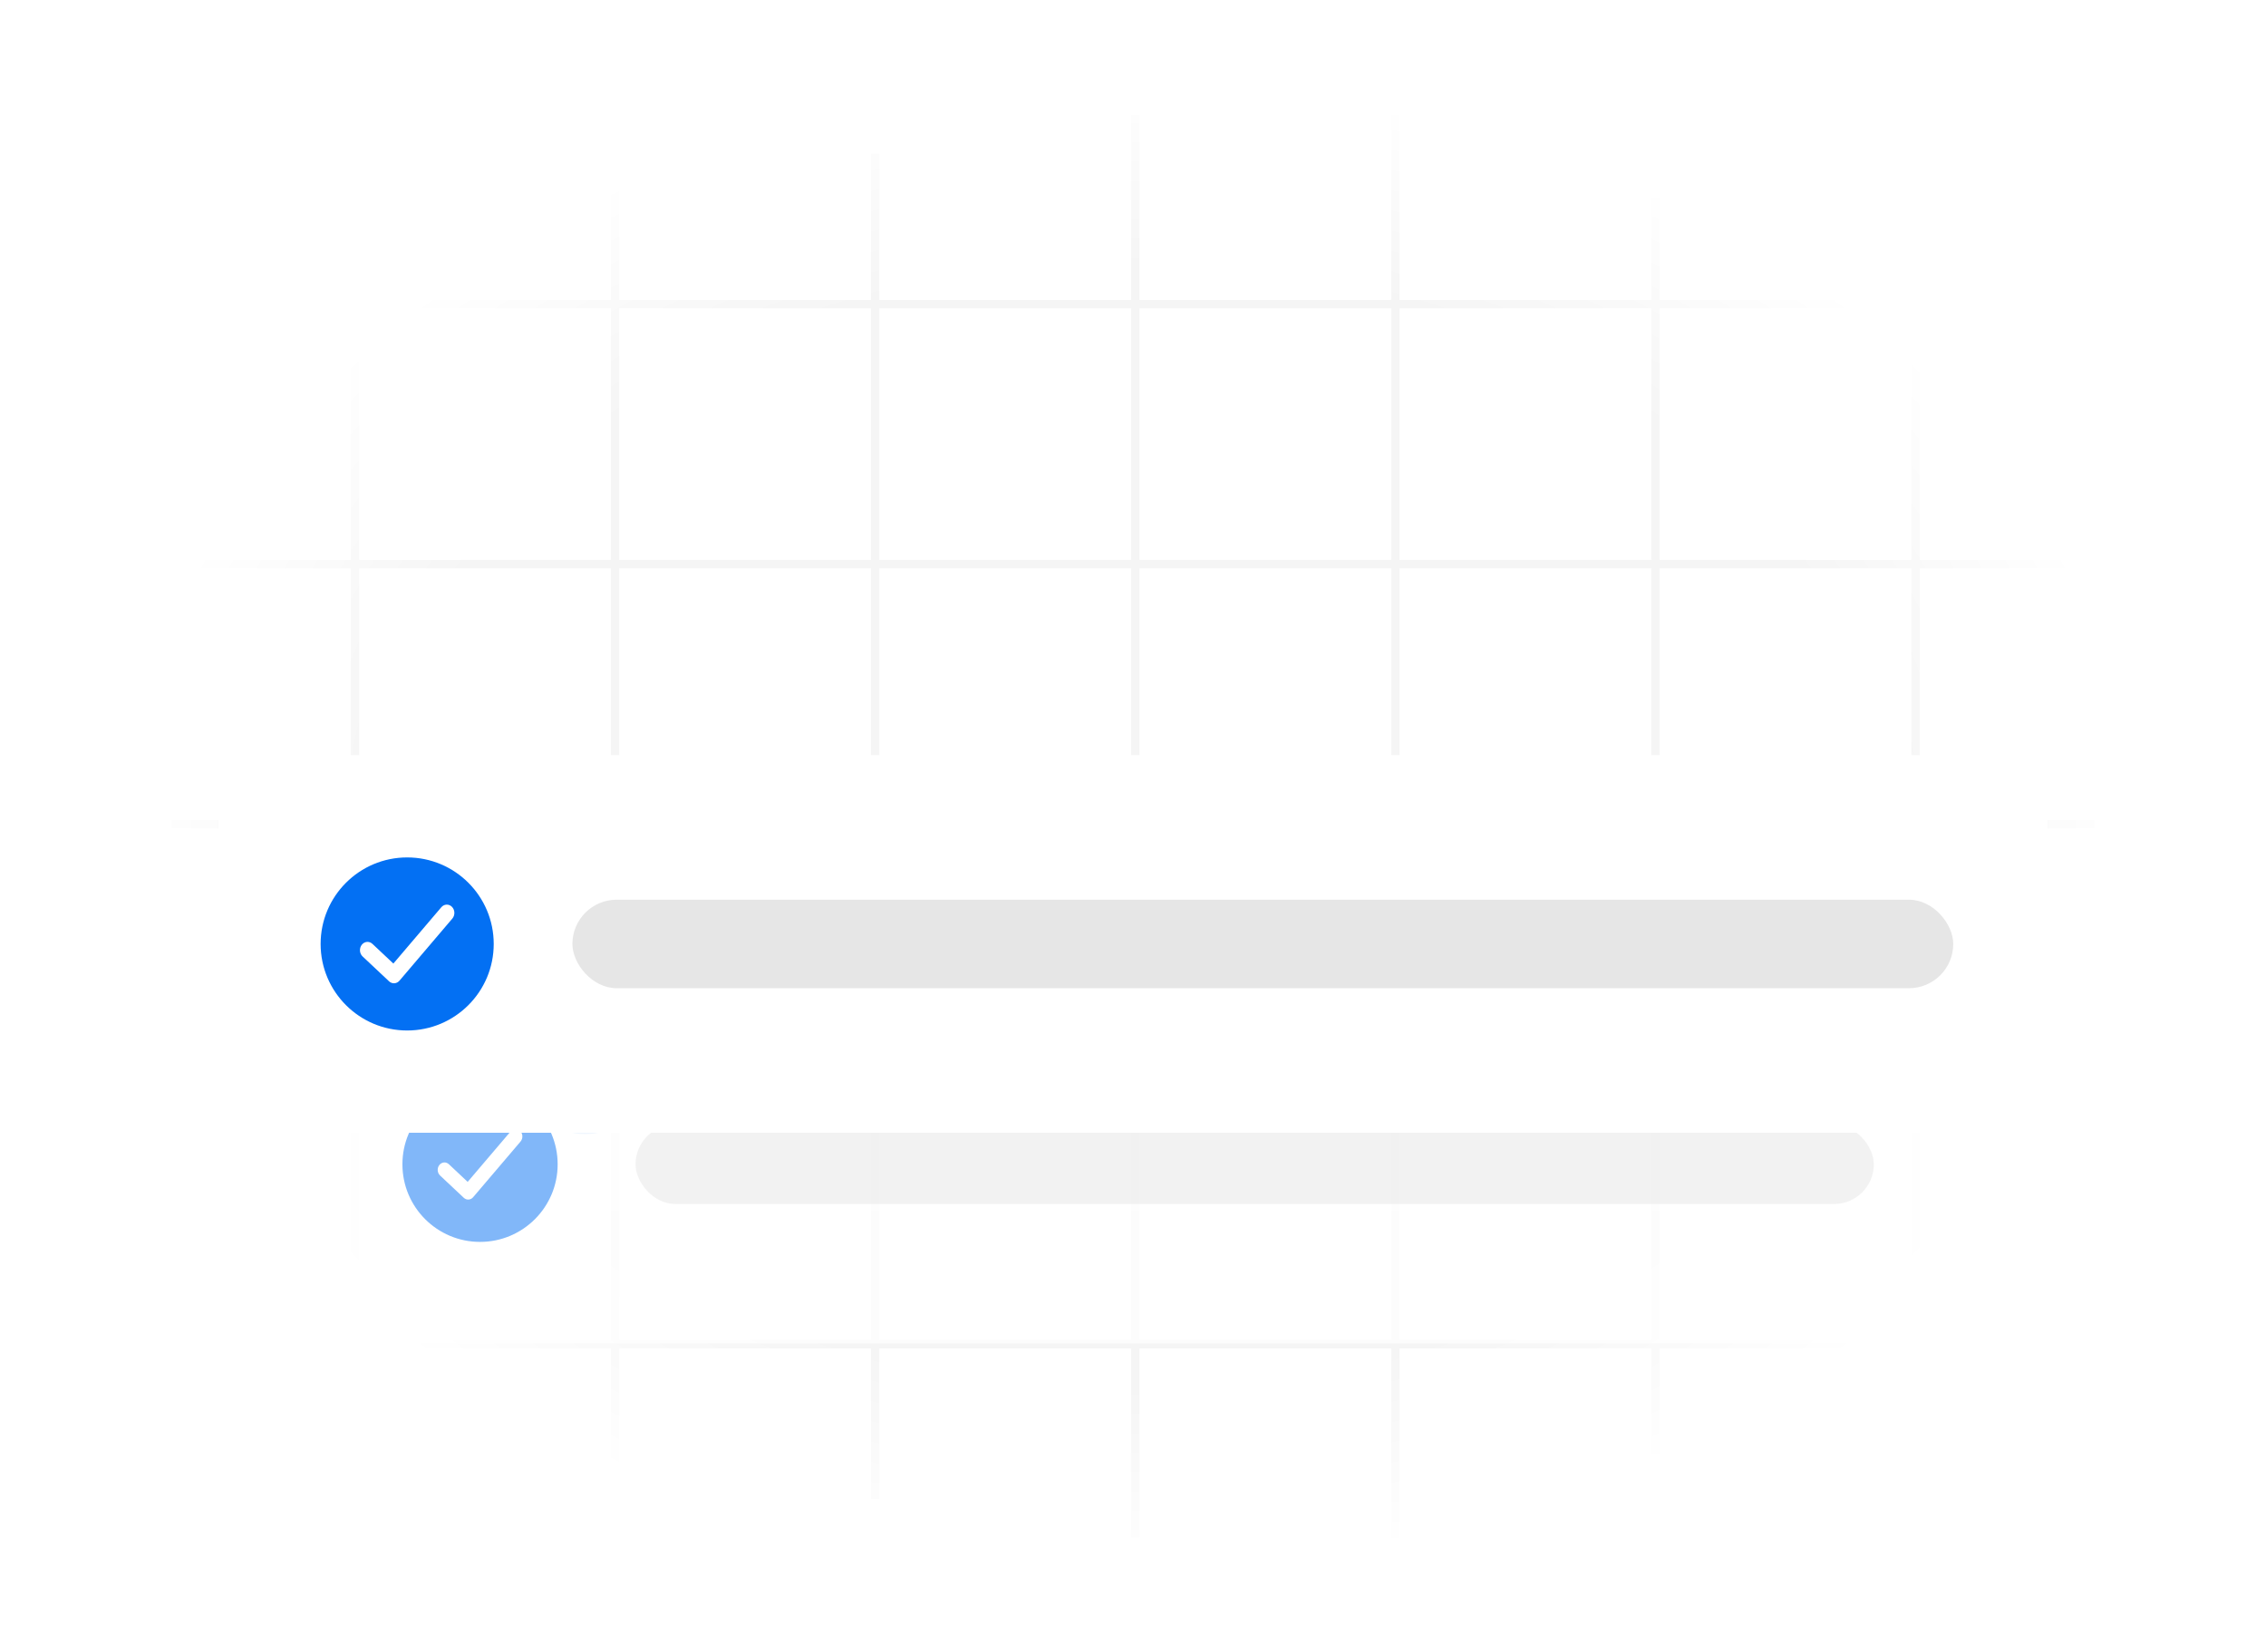 <?xml version="1.0" encoding="UTF-8"?> <svg xmlns="http://www.w3.org/2000/svg" width="384" height="280" viewBox="0 0 384 280" fill="none"><g clip-path="url(#clip0_3340_5360)"><path opacity="0.8" d="M60.863 50.838H103.522V13H104.939V50.838H147.6V26.086H149.017V50.838H191.678V19.543H193.095V50.838H235.754V19.543H237.171V50.838H279.831V33.661H281.248V50.838H323.909V19.543H325.326V50.838H335.616V52.255H325.326V94.917H354.9V96.334H325.326V138.993H354.9V140.41H325.326V183.071H345.26V184.488H325.326V227.147H363.165V228.564H325.326V260.59H323.909V228.564H281.248V246.472H279.831V228.564H237.171V260.59H235.754V228.564H193.095V260.59H191.678V228.564H149.017V254.048H147.6V228.564H104.939V267.133H103.522V228.564H60.863V267.133H59.446V228.564H20.878V227.147H59.446V184.488H38.785V183.071H59.446V140.41H29.143V138.993H59.446V96.334H29.143V94.917H59.446V52.255H48.426V50.838H59.446V13H60.863V50.838ZM60.863 227.147H103.522V184.488H60.863V227.147ZM104.939 227.147H147.6V184.488H104.939V227.147ZM149.017 227.147H191.678V184.488H149.017V227.147ZM193.095 227.147H235.754V184.488H193.095V227.147ZM237.171 227.147H279.831V184.488H237.171V227.147ZM281.248 227.147H323.909V184.488H281.248V227.147ZM60.863 183.071H103.522V140.41H60.863V183.071ZM104.939 183.071H147.6V140.41H104.939V183.071ZM149.017 183.071H191.678V140.41H149.017V183.071ZM193.095 183.071H235.754V140.41H193.095V183.071ZM237.171 183.071H279.831V140.41H237.171V183.071ZM281.248 183.071H323.909V140.41H281.248V183.071ZM60.863 138.993H103.522V96.334H60.863V138.993ZM104.939 138.993H147.6V96.334H104.939V138.993ZM149.017 138.993H191.678V96.334H149.017V138.993ZM193.095 138.993H235.754V96.334H193.095V138.993ZM237.171 138.993H279.831V96.334H237.171V138.993ZM281.248 138.993H323.909V96.334H281.248V138.993ZM60.863 52.255V94.917H103.522V52.255H60.863ZM104.939 52.255V94.917H147.6V52.255H104.939ZM149.017 52.255V94.917H191.678V52.255H149.017ZM193.095 52.255V94.917H235.754V52.255H193.095ZM237.171 52.255V94.917H279.831V52.255H237.171ZM281.248 52.255V94.917H323.909V52.255H281.248Z" fill="url(#paint0_radial_3340_5360)" fill-opacity="0.05"></path><rect x="75" y="157" width="234" height="48.31" rx="9.058" fill="white" fill-opacity="0.2"></rect><g opacity="0.2"><circle cx="99.155" cy="181.155" r="11.071" fill="#0370F3"></circle><path fill-rule="evenodd" clip-rule="evenodd" d="M103.521 176.459C103.885 176.031 104.497 176.008 104.887 176.407C105.277 176.807 105.298 177.477 104.934 177.905L98.17 185.851C97.817 186.266 97.228 186.301 96.835 185.932L93.454 182.754C93.049 182.373 93.002 181.704 93.349 181.26C93.696 180.816 94.306 180.764 94.711 181.145L97.39 183.662L103.521 176.459Z" fill="white"></path></g><rect opacity="0.2" x="120.29" y="175.493" width="176.632" height="11.323" rx="5.661" fill="#E6E6E6"></rect><g filter="url(#filter1_dddd_3340_5360)"><path d="M51 125C51 118.373 56.373 113 63 113H321.542C328.169 113 333.542 118.373 333.542 125V161.697C333.542 168.324 328.169 173.697 321.542 173.697H63C56.373 173.697 51 168.324 51 161.697V125Z" fill="white" fill-opacity="0.7"></path><g opacity="0.5"><circle cx="81.348" cy="143.348" r="13.153" fill="#0370F3"></circle><path fill-rule="evenodd" clip-rule="evenodd" d="M86.535 137.77C86.968 137.262 87.694 137.234 88.158 137.708C88.621 138.183 88.646 138.979 88.213 139.487L80.178 148.927C79.759 149.42 79.059 149.463 78.592 149.024L74.575 145.248C74.093 144.796 74.038 144.001 74.45 143.473C74.863 142.945 75.587 142.884 76.069 143.337L79.251 146.327L86.535 137.77Z" fill="white"></path></g><rect opacity="0.5" x="107.696" y="136.623" width="209.845" height="13.452" rx="6.726" fill="#E6E6E6"></rect></g><g filter="url(#filter2_dddd_3340_5360)"><rect x="37" y="74" width="310" height="64" rx="12" fill="white"></rect><circle cx="69" cy="106" r="14.667" fill="#0370F3"></circle><path fill-rule="evenodd" clip-rule="evenodd" d="M74.784 99.779C75.267 99.213 76.077 99.182 76.593 99.711C77.11 100.24 77.138 101.128 76.656 101.694L67.696 112.221C67.228 112.771 66.448 112.818 65.927 112.329L61.447 108.118C60.91 107.614 60.848 106.728 61.308 106.139C61.768 105.551 62.576 105.483 63.113 105.987L66.661 109.322L74.784 99.779Z" fill="white"></path><rect x="97" y="98.5" width="234" height="15" rx="7.5" fill="#E6E6E6"></rect></g></g><defs><filter id="filter1_dddd_3340_5360" x="-29" y="33" width="442.542" height="249.697" filterUnits="userSpaceOnUse" color-interpolation-filters="sRGB"><feFlood flood-opacity="0" result="BackgroundImageFix"></feFlood><feColorMatrix in="SourceAlpha" type="matrix" values="0 0 0 0 0 0 0 0 0 0 0 0 0 0 0 0 0 0 127 0" result="hardAlpha"></feColorMatrix><feOffset dy="1.75"></feOffset><feGaussianBlur stdDeviation="1.995"></feGaussianBlur><feColorMatrix type="matrix" values="0 0 0 0 0 0 0 0 0 0 0 0 0 0 0 0 0 0 0.013 0"></feColorMatrix><feBlend mode="normal" in2="BackgroundImageFix" result="effect1_dropShadow_3340_5360"></feBlend><feColorMatrix in="SourceAlpha" type="matrix" values="0 0 0 0 0 0 0 0 0 0 0 0 0 0 0 0 0 0 127 0" result="hardAlpha"></feColorMatrix><feOffset dy="-8"></feOffset><feGaussianBlur stdDeviation="5.606"></feGaussianBlur><feColorMatrix type="matrix" values="0 0 0 0 0 0 0 0 0 0 0 0 0 0 0 0 0 0 0.02 0"></feColorMatrix><feBlend mode="normal" in2="effect1_dropShadow_3340_5360" result="effect2_dropShadow_3340_5360"></feBlend><feColorMatrix in="SourceAlpha" type="matrix" values="0 0 0 0 0 0 0 0 0 0 0 0 0 0 0 0 0 0 127 0" result="hardAlpha"></feColorMatrix><feOffset dy="20.25"></feOffset><feGaussianBlur stdDeviation="15.04"></feGaussianBlur><feColorMatrix type="matrix" values="0 0 0 0 0 0 0 0 0 0 0 0 0 0 0 0 0 0 0.027 0"></feColorMatrix><feBlend mode="normal" in2="effect2_dropShadow_3340_5360" result="effect3_dropShadow_3340_5360"></feBlend><feColorMatrix in="SourceAlpha" type="matrix" values="0 0 0 0 0 0 0 0 0 0 0 0 0 0 0 0 0 0 127 0" result="hardAlpha"></feColorMatrix><feOffset dy="40"></feOffset><feGaussianBlur stdDeviation="34.5"></feGaussianBlur><feColorMatrix type="matrix" values="0 0 0 0 0 0 0 0 0 0 0 0 0 0 0 0 0 0 0.04 0"></feColorMatrix><feBlend mode="normal" in2="effect3_dropShadow_3340_5360" result="effect4_dropShadow_3340_5360"></feBlend><feBlend mode="normal" in="SourceGraphic" in2="effect4_dropShadow_3340_5360" result="shape"></feBlend></filter><filter id="filter2_dddd_3340_5360" x="-32" y="45" width="448" height="202" filterUnits="userSpaceOnUse" color-interpolation-filters="sRGB"><feFlood flood-opacity="0" result="BackgroundImageFix"></feFlood><feColorMatrix in="SourceAlpha" type="matrix" values="0 0 0 0 0 0 0 0 0 0 0 0 0 0 0 0 0 0 127 0" result="hardAlpha"></feColorMatrix><feOffset dy="1.75"></feOffset><feGaussianBlur stdDeviation="1.995"></feGaussianBlur><feColorMatrix type="matrix" values="0 0 0 0 0 0 0 0 0 0 0 0 0 0 0 0 0 0 0.013 0"></feColorMatrix><feBlend mode="normal" in2="BackgroundImageFix" result="effect1_dropShadow_3340_5360"></feBlend><feColorMatrix in="SourceAlpha" type="matrix" values="0 0 0 0 0 0 0 0 0 0 0 0 0 0 0 0 0 0 127 0" result="hardAlpha"></feColorMatrix><feOffset dy="-8"></feOffset><feGaussianBlur stdDeviation="5.606"></feGaussianBlur><feColorMatrix type="matrix" values="0 0 0 0 0 0 0 0 0 0 0 0 0 0 0 0 0 0 0.02 0"></feColorMatrix><feBlend mode="normal" in2="effect1_dropShadow_3340_5360" result="effect2_dropShadow_3340_5360"></feBlend><feColorMatrix in="SourceAlpha" type="matrix" values="0 0 0 0 0 0 0 0 0 0 0 0 0 0 0 0 0 0 127 0" result="hardAlpha"></feColorMatrix><feOffset dy="20.25"></feOffset><feGaussianBlur stdDeviation="15.04"></feGaussianBlur><feColorMatrix type="matrix" values="0 0 0 0 0 0 0 0 0 0 0 0 0 0 0 0 0 0 0.027 0"></feColorMatrix><feBlend mode="normal" in2="effect2_dropShadow_3340_5360" result="effect3_dropShadow_3340_5360"></feBlend><feColorMatrix in="SourceAlpha" type="matrix" values="0 0 0 0 0 0 0 0 0 0 0 0 0 0 0 0 0 0 127 0" result="hardAlpha"></feColorMatrix><feOffset dy="40"></feOffset><feGaussianBlur stdDeviation="34.5"></feGaussianBlur><feColorMatrix type="matrix" values="0 0 0 0 0 0 0 0 0 0 0 0 0 0 0 0 0 0 0.04 0"></feColorMatrix><feBlend mode="normal" in2="effect3_dropShadow_3340_5360" result="effect4_dropShadow_3340_5360"></feBlend><feBlend mode="normal" in="SourceGraphic" in2="effect4_dropShadow_3340_5360" result="shape"></feBlend></filter><radialGradient id="paint0_radial_3340_5360" cx="0" cy="0" r="1" gradientUnits="userSpaceOnUse" gradientTransform="translate(192.021 140.066) rotate(90) scale(127.066 171.144)"><stop offset="0.738"></stop><stop offset="1" stop-opacity="0"></stop></radialGradient><clipPath id="clip0_3340_5360"><rect width="384" height="280" fill="white"></rect></clipPath></defs></svg> 